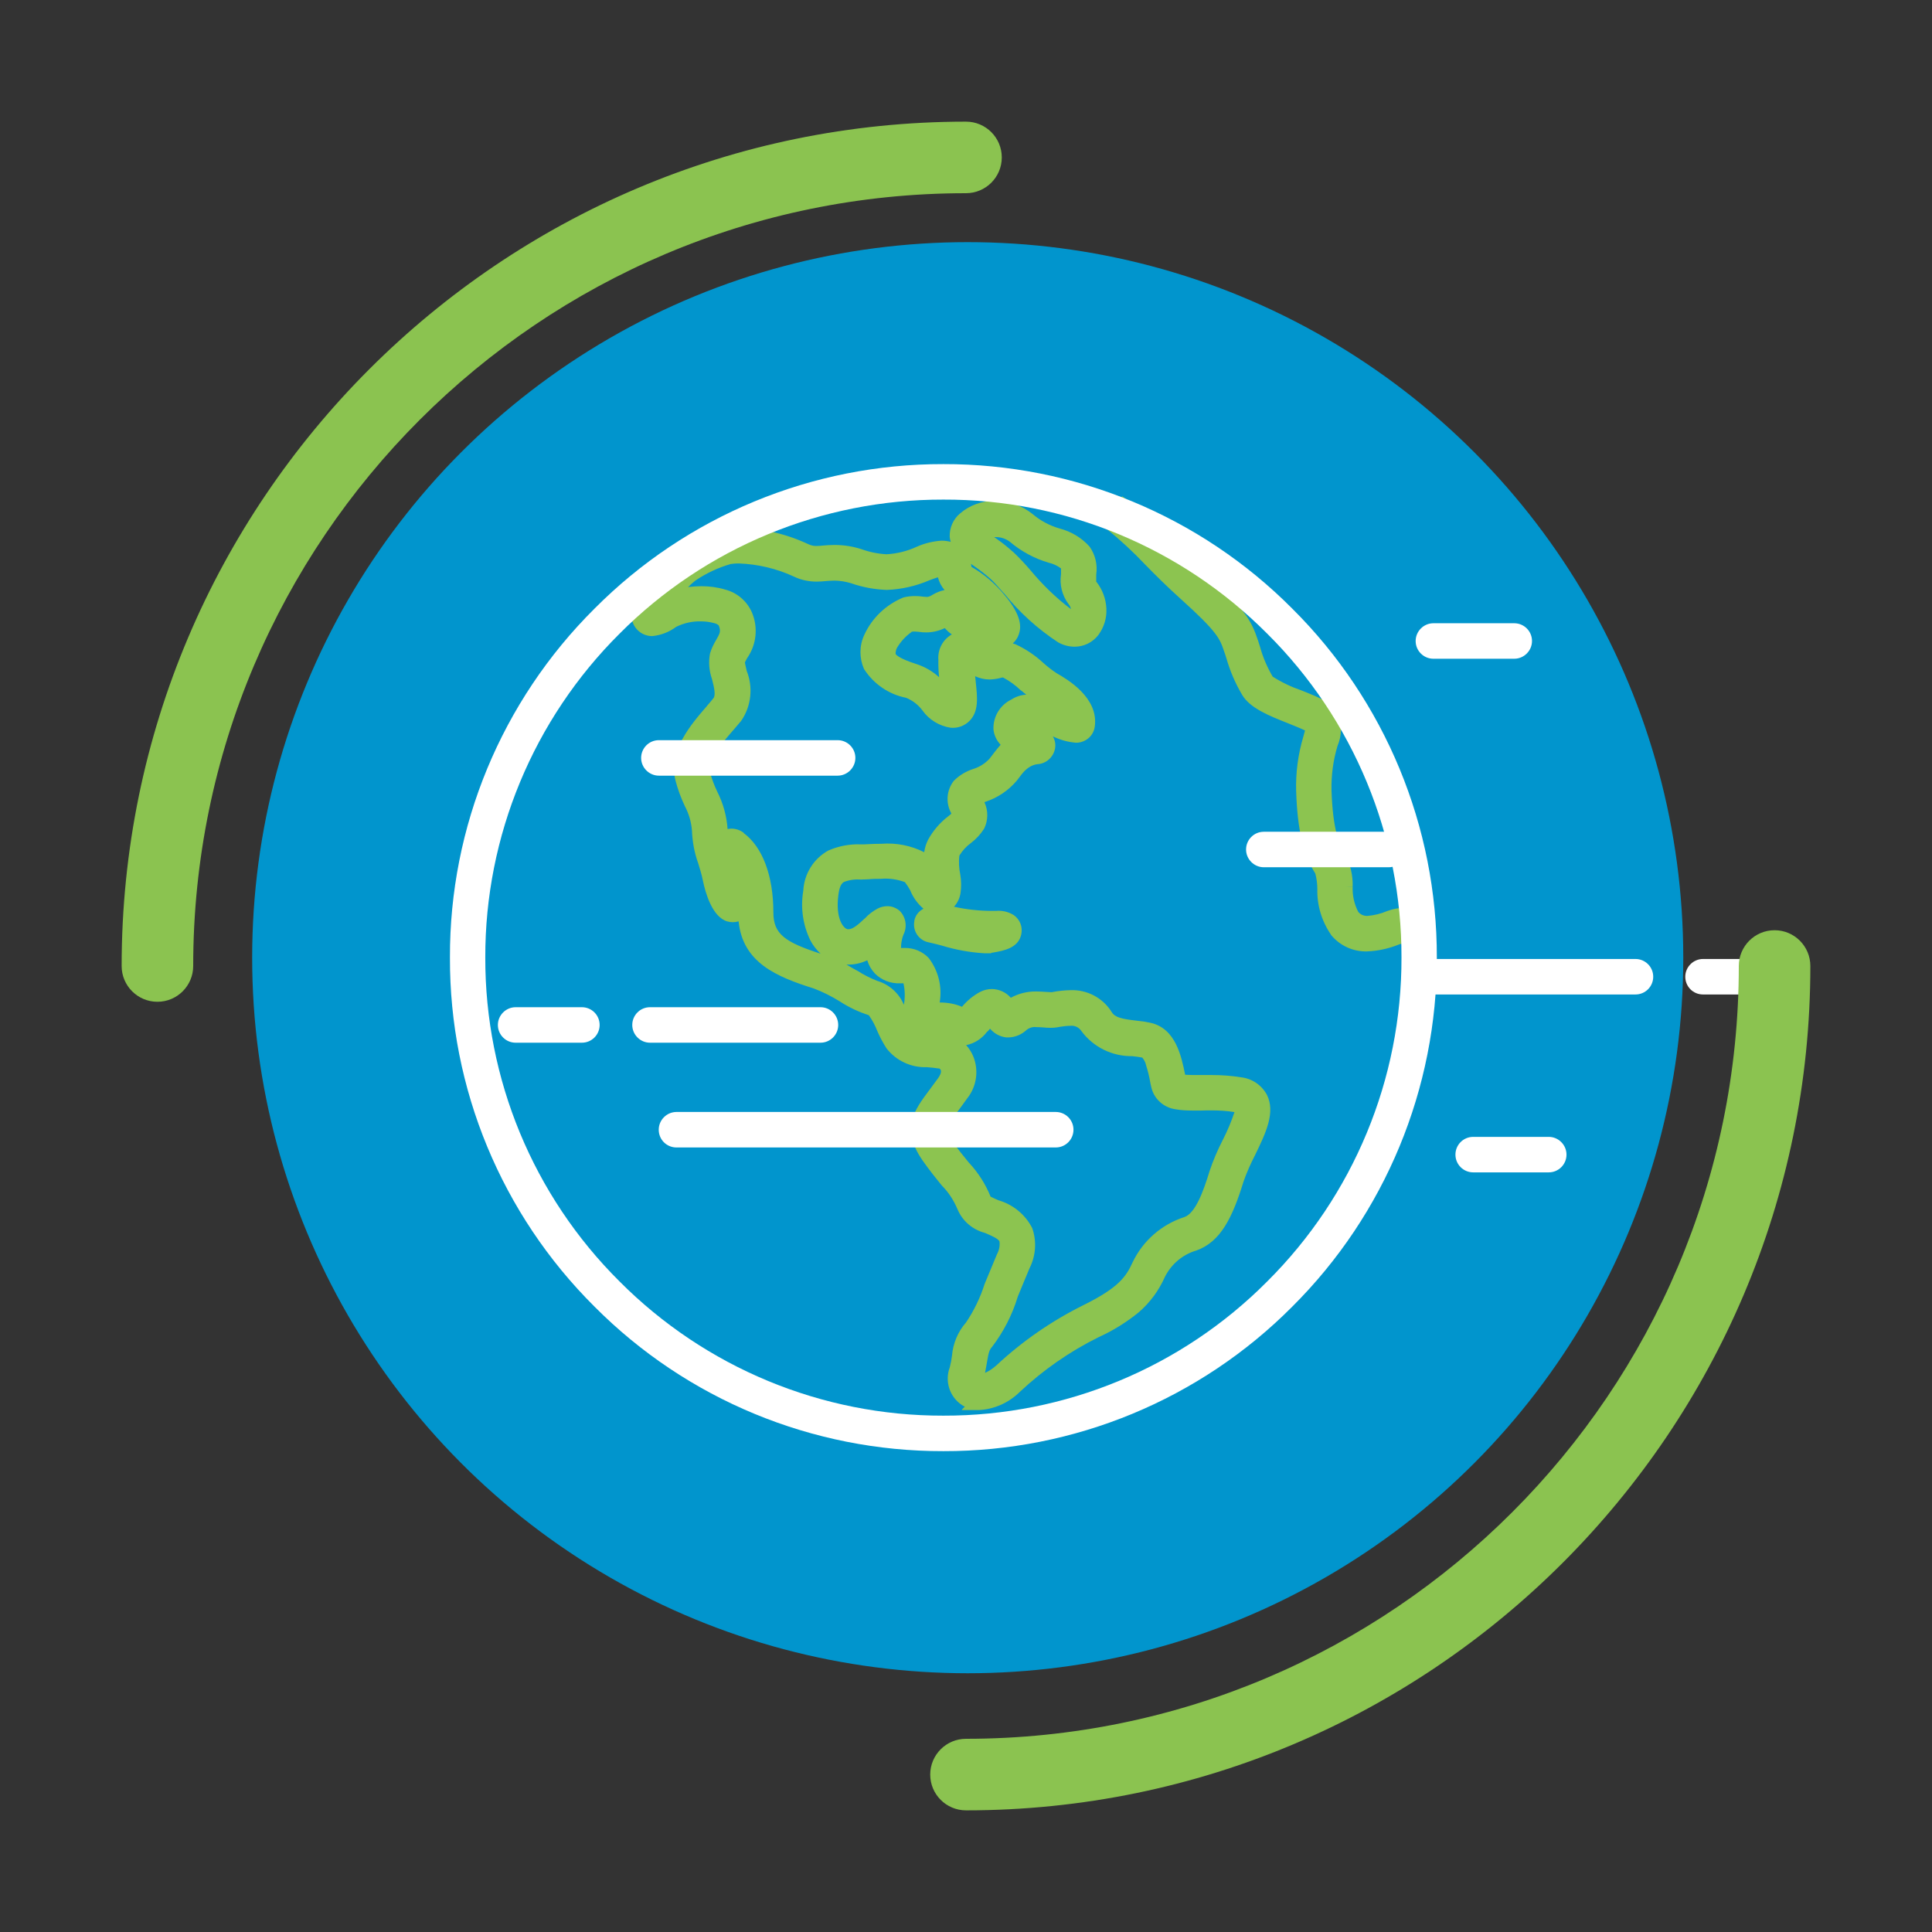 <?xml version="1.0" encoding="UTF-8"?>
<svg id="lines" xmlns="http://www.w3.org/2000/svg" viewBox="0 0 135 135">
  <rect x="0" y="0" width="135" height="135" fill="#333333" stroke="none"/>
  <defs>
    <style>
      .cls-1 {
        fill: #0195cd;
      }

      .cls-2 {
        fill: #fff;
      }

      .cls-3 {
        fill: #8cc450;
      }

      .cls-4 {
        fill: #8bc350;
      }
    </style>
  </defs>
  <g id="Group_208" data-name="Group 208">
    <circle id="Ellipse_1" data-name="Ellipse 1" class="cls-1" cx="67.62" cy="66.92" r="50"/>
    <g id="globe_icon_hover" data-name="globe icon hover">
      <path id="globe_icon_bloge_hover" data-name="globe icon bloge hover" class="cls-3" d="M67.21,98.5l.21-.21c-.07-.03-.14-.07-.2-.11-.87-.57-1.22-1.67-.85-2.65,.07-.28,.12-.55,.15-.79,.07-.86,.41-1.68,.98-2.33,.56-.83,1-1.74,1.3-2.69l.05-.12c.23-.56,.49-1.19,.81-1.95,.15-.27,.22-.59,.18-.9-.08-.21-.65-.44-1.02-.6-.87-.23-1.58-.84-1.92-1.67-.26-.61-.62-1.17-1.09-1.64h0c-.4-.49-.85-1.05-1.35-1.76-1.54-2.23-.56-3.52,.47-4.9l.03-.04c.18-.24,.38-.51,.59-.8,.1-.14,.25-.39,.19-.56-.02-.04-.04-.08-.08-.11-.33-.05-.63-.08-.9-.1-1.09,.04-2.14-.45-2.81-1.31-.25-.39-.47-.8-.65-1.22h0c-.15-.39-.35-.76-.59-1.1-.71-.23-1.39-.55-2.02-.96-.58-.36-1.19-.67-1.83-.91-2.6-.82-4.96-1.8-5.25-4.69-.26,.08-.54,.08-.81,0-1.02-.32-1.5-1.94-1.69-2.87-.08-.41-.21-.81-.32-1.18-.27-.74-.41-1.52-.44-2.31-.05-.6-.22-1.17-.5-1.7-.27-.57-.49-1.17-.65-1.78-.51-2.08,1.06-3.89,2.2-5.21l.03-.04c.16-.18,.3-.35,.42-.5,.17-.21,.06-.73-.1-1.34-.2-.57-.25-1.18-.14-1.78,.1-.34,.25-.65,.43-.95,.26-.46,.35-.6,.18-1.02-.09-.08-.21-.14-.33-.16-.29-.08-.59-.12-.89-.12-.6-.02-1.2,.11-1.75,.38-.49,.37-1.07,.59-1.68,.65-.46,0-.9-.22-1.17-.6-.5-.7-.31-1.71,.57-3,.59-.85,1.29-1.61,2.09-2.27,1.08-.76,2.29-1.32,3.58-1.63,.32-.05,.64-.07,.97-.07,1.69,.04,3.35,.43,4.88,1.15,.18,.08,.37,.13,.56,.12,.14,0,.29-.01,.47-.03,.23-.02,.5-.04,.8-.04,.64,0,1.28,.1,1.89,.3,.56,.2,1.15,.32,1.74,.35,.73-.04,1.45-.22,2.12-.53,.54-.24,1.13-.38,1.72-.42,.22,0,.43,.03,.64,.08-.03-.11-.06-.23-.07-.35-.02-.62,.24-1.22,.71-1.62,.68-.59,1.56-.91,2.46-.88,.95-.01,1.87,.31,2.61,.9,.55,.47,1.2,.82,1.9,1.02,.81,.21,1.53,.64,2.09,1.26,.4,.56,.57,1.26,.47,1.95,0,.1,0,.35,0,.5,.43,.54,.68,1.2,.71,1.9,.03,.66-.17,1.3-.56,1.83-.4,.52-1.01,.82-1.66,.82h0c-.41,0-.81-.11-1.16-.31-1.43-.94-2.7-2.09-3.77-3.42h-.01c-.4-.46-.74-.84-.97-1.04-.41-.36-.85-.69-1.31-1h0s-.02-.02-.02-.02c0,.03,0,.06,.01,.08s.02,.08,.02,.13c.87,.5,1.64,1.16,2.28,1.93,1.27,1.5,1.2,2.31,1.03,2.79-.08,.24-.23,.46-.42,.63,.06,.02,.13,.04,.19,.06,.71,.33,1.37,.77,1.95,1.31h0c.29,.26,.6,.5,.92,.71,.73,.42,2.94,1.69,2.67,3.72-.05,.4-.28,.75-.62,.95-.22,.13-.47,.2-.72,.19-.52-.05-1.02-.18-1.49-.4h0l-.1-.04c.14,.24,.2,.52,.16,.79-.09,.63-.61,1.12-1.25,1.15q-.61,.08-1.11,.73c-.09,.12-.21,.27-.33,.43-.57,.67-1.32,1.18-2.16,1.46h-.02s-.07,.04-.07,.04c.27,.59,.26,1.26-.02,1.84-.25,.39-.56,.73-.93,1.01h0c-.32,.23-.59,.53-.8,.87-.06,.44-.03,.89,.06,1.33h0c.07,.42,.08,.85,.02,1.27-.05,.37-.21,.71-.46,.98,.87,.19,1.76,.29,2.65,.29h.29c.43-.04,.86,.06,1.23,.29,.44,.3,.65,.84,.53,1.36-.21,.95-1.22,1.13-1.95,1.26-.05,0-.1,.02-.15,.02v.03h-.5c-.99-.06-1.98-.24-2.93-.53-.24-.06-.43-.12-.59-.15l-.08-.02-.26-.06c-.69-.13-1.14-.79-1.01-1.48,0-.01,0-.03,0-.04,.07-.36,.31-.67,.64-.83-.41-.35-.73-.79-.93-1.29-.11-.2-.23-.39-.37-.57-.54-.2-1.11-.28-1.68-.23-.26,0-.55,0-.85,.03-.17,.01-.35,.01-.52,.02h0c-.41-.03-.83,.02-1.21,.17-.14,.08-.31,.26-.39,.92-.21,1.63,.35,2.32,.64,2.38,.03,0,.05,0,.08,0,.3,0,.7-.35,1.11-.74h.01c.26-.29,.57-.52,.9-.7,.21-.11,.45-.17,.69-.17,.31,0,.61,.12,.85,.32,.44,.44,.55,1.11,.27,1.67h0c-.07,.17-.11,.34-.14,.52-.02,.14-.03,.27-.03,.41h.04c.07,0,.14,0,.21,0,.64-.01,1.25,.24,1.69,.71,.67,.88,.95,2.01,.76,3.1,.54,0,1.07,.09,1.56,.3,.35-.42,.77-.77,1.25-1.03,.26-.14,.55-.21,.85-.21,.5,.01,.98,.23,1.31,.61,.55-.3,1.16-.45,1.79-.44,.24,0,.45,.02,.64,.03,.13,0,.27,.02,.37,.02,.03,0,.05,0,.08,0l.09-.02c.39-.07,.78-.11,1.18-.12,1.17-.05,2.28,.53,2.9,1.53,.23,.38,.7,.48,1.73,.6,.33,.03,.66,.08,.98,.15,1.76,.39,2.16,2.34,2.42,3.62,0,0,0,0,0,.01,.11,0,.29,.02,.55,.02,.2,0,.4,0,.55,0,.25,0,.49,0,.76,0,.69,0,1.38,.05,2.06,.16,.76,.09,1.42,.54,1.79,1.21,.63,1.24-.08,2.7-.83,4.24-.3,.58-.57,1.19-.79,1.81-.78,2.54-1.6,4.23-3.3,4.84-.96,.28-1.75,.95-2.2,1.84-.42,.95-1.04,1.8-1.83,2.48-.85,.69-1.79,1.28-2.79,1.73-2.02,1-3.88,2.29-5.53,3.84l-.06,.06c-.75,.71-1.73,1.14-2.76,1.2h-1.22Zm1.78-26.43h0c-.36,.5-.89,.84-1.48,.96,.21,.23,.38,.5,.5,.79,.4,.99,.23,2.12-.44,2.95-.23,.33-.46,.63-.65,.89l-.02,.02c-.32,.35-.57,.75-.76,1.18-.03,.15,.02,.33,.35,.81,.43,.62,.85,1.13,1.21,1.57l.02,.02c.64,.69,1.15,1.49,1.5,2.36,.15,.08,.43,.2,.55,.25,1.02,.3,1.88,1,2.36,1.95,.32,.92,.25,1.93-.19,2.8-.32,.77-.59,1.41-.82,1.98l-.02,.06c-.38,1.24-.98,2.4-1.76,3.43-.21,.23-.26,.42-.37,1.07-.04,.22-.08,.48-.14,.77,.27-.12,.51-.28,.73-.47l.06-.05c1.81-1.69,3.85-3.1,6.06-4.2,2.51-1.24,3.01-2.01,3.47-3.02,.72-1.5,2.03-2.64,3.62-3.15,.76-.27,1.32-1.79,1.76-3.24,.25-.74,.56-1.46,.92-2.16h0c.32-.62,.59-1.27,.81-1.93-.53-.09-1.06-.12-1.6-.12-.25,0-.5,0-.71,.01s-.43,0-.64,0c-.39,0-.79-.02-1.18-.09-.84-.12-1.52-.75-1.69-1.58-.02-.07-.03-.15-.05-.22l-.02-.11c-.07-.39-.16-.77-.28-1.14-.04-.21-.14-.4-.27-.56-.19-.04-.44-.07-.7-.1h0c-1.4,.02-2.73-.63-3.56-1.76-.17-.26-.48-.4-.78-.36-.26,0-.52,.04-.78,.08l-.09,.02c-.16,.03-.33,.04-.49,.04-.19,0-.37-.01-.55-.03-.16-.01-.33-.02-.47-.02-.24-.03-.48,.05-.67,.2-.34,.32-.79,.51-1.25,.52-.06,0-.11,0-.17,0-.44-.05-.84-.27-1.13-.61-.05,.06-.12,.13-.18,.21h0Zm-9.1-4.24h.02c.44,.29,.91,.52,1.39,.71,.84,.25,1.52,.86,1.86,1.67,.09-.5,.08-1.01-.03-1.5-.07,0-.15,0-.22,0-.67,.03-1.32-.22-1.79-.7-.24-.26-.42-.57-.52-.91-.45,.22-.95,.32-1.45,.3,.25,.15,.49,.29,.73,.42h0Zm-7.94-9.63c1.33,.97,2.09,2.99,2.09,5.56,0,1.52,.83,2.08,3.3,2.88-.29-.27-.54-.59-.72-.94-.52-1.07-.69-2.28-.49-3.46,.06-1.18,.72-2.24,1.75-2.81,.71-.31,1.49-.46,2.27-.43h.06c.13,0,.26,0,.38-.01,.35-.02,.69-.03,1-.03,1.03-.08,2.07,.12,2.99,.59,.04-.3,.13-.59,.27-.87,.35-.64,.83-1.2,1.42-1.65,.06-.05,.14-.11,.2-.17v-.03c-.4-.73-.33-1.61,.17-2.26,.37-.38,.83-.66,1.34-.83,.44-.13,.84-.38,1.15-.71,.1-.13,.19-.24,.28-.36l.02-.03c.17-.22,.33-.42,.49-.6-.28-.29-.46-.67-.5-1.07-.04-.88,.45-1.7,1.25-2.09,.31-.2,.67-.32,1.04-.34-.12-.09-.23-.19-.35-.29h-.02c-.38-.37-.8-.67-1.25-.91,0,0-.01,0-.02,0-.06,0-.13,.02-.19,.04-.23,.06-.48,.09-.72,.1-.35,0-.71-.08-1.02-.23,.01,.13,.03,.26,.04,.38v.02c.12,1.1,.22,2.05-.43,2.72-.35,.35-.83,.53-1.33,.48-.78-.12-1.49-.55-1.95-1.19-.29-.4-.69-.71-1.15-.9-1.22-.24-2.28-.97-2.95-2.02-.33-.76-.33-1.62,.02-2.37,.54-1.19,1.52-2.12,2.73-2.62,.26-.07,.54-.1,.81-.1,.19,0,.38,.01,.56,.04,.11,.01,.2,.02,.27,.02,.1,0,.19-.03,.28-.08,.05-.03,.1-.05,.14-.08,.25-.15,.53-.26,.82-.32-.22-.26-.38-.56-.46-.89-.15,.04-.34,.11-.58,.2-.95,.41-1.96,.64-2.99,.68-.84-.03-1.68-.18-2.48-.46-.38-.12-.77-.18-1.16-.19-.2,0-.4,.02-.59,.03-.21,.02-.44,.04-.67,.04-.55,0-1.1-.11-1.59-.35-1.21-.56-2.52-.87-3.85-.92-.19,0-.38,.01-.57,.04-.87,.25-1.7,.64-2.46,1.15-.18,.14-.36,.3-.52,.46,.31-.04,.62-.06,.93-.06,.56,0,1.11,.07,1.64,.23,.84,.21,1.54,.8,1.89,1.6,.45,1.05,.32,2.26-.33,3.19h0c-.06,.12-.13,.23-.16,.31,.02,.13,.09,.42,.12,.55v.02c.47,1.16,.33,2.48-.38,3.51-.14,.17-.29,.34-.45,.53l-.06,.07c-.75,.86-1.88,2.16-1.67,2.99,.13,.47,.3,.92,.51,1.36h0c.41,.81,.66,1.7,.72,2.61,.09-.02,.18-.03,.27-.03,.32,0,.62,.11,.87,.3h0Zm10.71,6.96h0Zm1.04-21c-.42,.29-.77,.68-1.03,1.12-.06,.13-.09,.27-.09,.41h0c.02,.05,.2,.31,1.48,.72,.58,.19,1.11,.5,1.56,.91-.04-.4-.06-.81-.05-1.21-.06-.73,.31-1.42,.94-1.78-.18-.12-.34-.27-.49-.44-.4,.19-.84,.3-1.29,.3-.18,0-.36-.01-.54-.04-.12-.01-.21-.02-.3-.02-.07,0-.14,0-.21,.02h0Zm7.13-5.56c.41,.39,.8,.81,1.17,1.24,.84,1.01,1.78,1.93,2.83,2.72-.02-.14-.09-.27-.18-.37-.44-.6-.62-1.34-.51-2.07v-.02c0-.08,0-.25,0-.38-.25-.19-.55-.33-.86-.4h0c-.99-.29-1.92-.79-2.71-1.46-.29-.22-.65-.34-1.01-.33h-.09c.3,.21,.64,.45,1,.76h0s.36,.31,.36,.31Zm22.18,26.72c-.65-.94-.99-2.06-.96-3.2,0-.36-.05-.73-.14-1.08-.85-1.34-1.25-3.06-1.34-5.74-.04-1.29,.13-2.58,.5-3.82,.03-.11,.08-.29,.12-.44-.34-.16-.91-.39-1.16-.49-1.31-.52-2.67-1.05-3.23-1.99-.48-.81-.85-1.67-1.11-2.58-.04-.14-.09-.29-.15-.45-.3-.9-.45-1.35-3.07-3.71-.89-.8-1.7-1.6-2.47-2.39-.83-.88-1.73-1.71-2.67-2.47l-.4-.3,1.49-1.98,.4,.3c1.03,.83,2.01,1.74,2.93,2.7h0c.75,.76,1.54,1.54,2.38,2.29,2.85,2.56,3.29,3.34,3.77,4.77,.04,.11,.07,.21,.1,.31l.05,.16c.2,.73,.5,1.42,.88,2.07,.63,.4,1.3,.72,2,.96,1.36,.54,2.15,.87,2.53,1.55,.32,.75,.32,1.59,0,2.33h0c-.3,1-.44,2.04-.42,3.09,.09,2.78,.54,3.84,.96,4.5,.36,.69,.54,1.46,.52,2.23l-.5,.04h0l.5-.03c-.03,.61,.11,1.23,.39,1.77,.16,.19,.4,.29,.64,.28,.47-.04,.94-.15,1.38-.34l.06-.02c.36-.13,.74-.2,1.12-.2,.47,0,.94,.1,1.36,.31l.44,.23-.92,1.75-.42-.22-.22,.45c-.08-.03-.16-.04-.24-.04-.09,0-.19,.02-.28,.05l-.06,.02c-.71,.29-1.47,.46-2.24,.49-.98,.03-1.91-.4-2.53-1.16h0Zm-11.62-27.28h0Z"/>
      <path id="globe_icon_earth_hover" data-name="globe icon earth hover" class="cls-2" d="M41.54,91.3c-6.49-6.45-10.13-15.23-10.1-24.39-.03-9.15,3.61-17.93,10.1-24.38,6.45-6.49,15.23-10.12,24.38-10.1,9.15-.02,17.93,3.61,24.38,10.1,6.49,6.45,10.12,15.23,10.1,24.38,.02,9.15-3.61,17.93-10.1,24.39-6.45,6.49-15.23,10.12-24.38,10.1-9.15,.02-17.93-3.61-24.38-10.1Zm1.75-47.02c-6.02,5.99-9.4,14.14-9.38,22.63-.02,8.49,3.35,16.64,9.38,22.63,5.99,6.02,14.14,9.4,22.63,9.38,8.49,.02,16.64-3.35,22.63-9.38,6.02-5.99,9.4-14.14,9.38-22.63,.02-8.49-3.35-16.64-9.38-22.63-5.99-6.02-14.14-9.4-22.63-9.37-8.49-.02-16.64,3.35-22.63,9.37h0Z"/>
      <path id="globe_icon_clouds_hover" data-name="globe icon clouds hover" class="cls-2" d="M102.94,81.92c-.68,0-1.24-.55-1.24-1.24,0-.68,.55-1.24,1.24-1.24h5.28c.68,0,1.24,.56,1.24,1.24,0,.68-.55,1.24-1.24,1.24h-5.28Zm-55.67-1.74c-.69,0-1.24-.55-1.24-1.24h0c0-.68,.56-1.24,1.24-1.24h26.5c.68,0,1.24,.55,1.24,1.24,0,.68-.55,1.24-1.24,1.24h-26.5Zm-1.85-7.32c-.68,0-1.24-.56-1.24-1.24,0-.68,.55-1.24,1.24-1.24h11.91c.68,0,1.24,.55,1.24,1.24,0,.68-.55,1.24-1.24,1.24h-11.91Zm-9.39,0c-.68,0-1.24-.55-1.24-1.24,0-.68,.56-1.24,1.24-1.24h4.63c.68,0,1.24,.55,1.24,1.24,0,.68-.55,1.24-1.24,1.24h-4.63Zm82.97-3.37c-.69,0-1.24-.55-1.24-1.24h0c0-.68,.56-1.24,1.24-1.24h2.91c.68,0,1.24,.55,1.24,1.24,0,.68-.55,1.24-1.24,1.24h-2.91Zm-19.68,0c-.68,0-1.24-.56-1.24-1.24,0-.68,.55-1.24,1.24-1.24h14.96c.68,0,1.24,.55,1.24,1.24,0,.68-.55,1.24-1.24,1.24h-14.96Zm-11.01-8.89c-.68,0-1.24-.56-1.24-1.24,0-.68,.55-1.24,1.24-1.24h8.72c.68,0,1.24,.55,1.24,1.24,0,.68-.55,1.24-1.24,1.24h-8.72Zm-42.27-6.4c-.68,0-1.24-.56-1.24-1.24,0-.68,.55-1.24,1.24-1.24h12.49c.68,0,1.24,.55,1.24,1.24,0,.68-.56,1.24-1.24,1.24h-12.49Zm54.12-8.17c-.68,0-1.24-.55-1.24-1.24,0-.68,.56-1.24,1.24-1.24h5.65c.68,0,1.24,.55,1.24,1.24,0,.68-.56,1.24-1.24,1.24h-5.65Z"/>
    </g>
  </g>
  <g>
    <path class="cls-4" d="M126.5,67.5c0,32.53-26.47,59-59,59-1.38,0-2.5-1.12-2.5-2.5s1.12-2.5,2.5-2.5c29.78,0,54-24.22,54-54,0-1.38,1.12-2.5,2.5-2.5s2.5,1.12,2.5,2.5Z"/>
    <path class="cls-4" d="M70,11c0,1.38-1.12,2.5-2.5,2.5-29.78,0-54,24.22-54,54,0,1.38-1.12,2.5-2.5,2.5s-2.5-1.12-2.5-2.5c0-32.53,26.47-59,59-59,1.38,0,2.5,1.12,2.5,2.5Z"/>
  </g>
</svg>